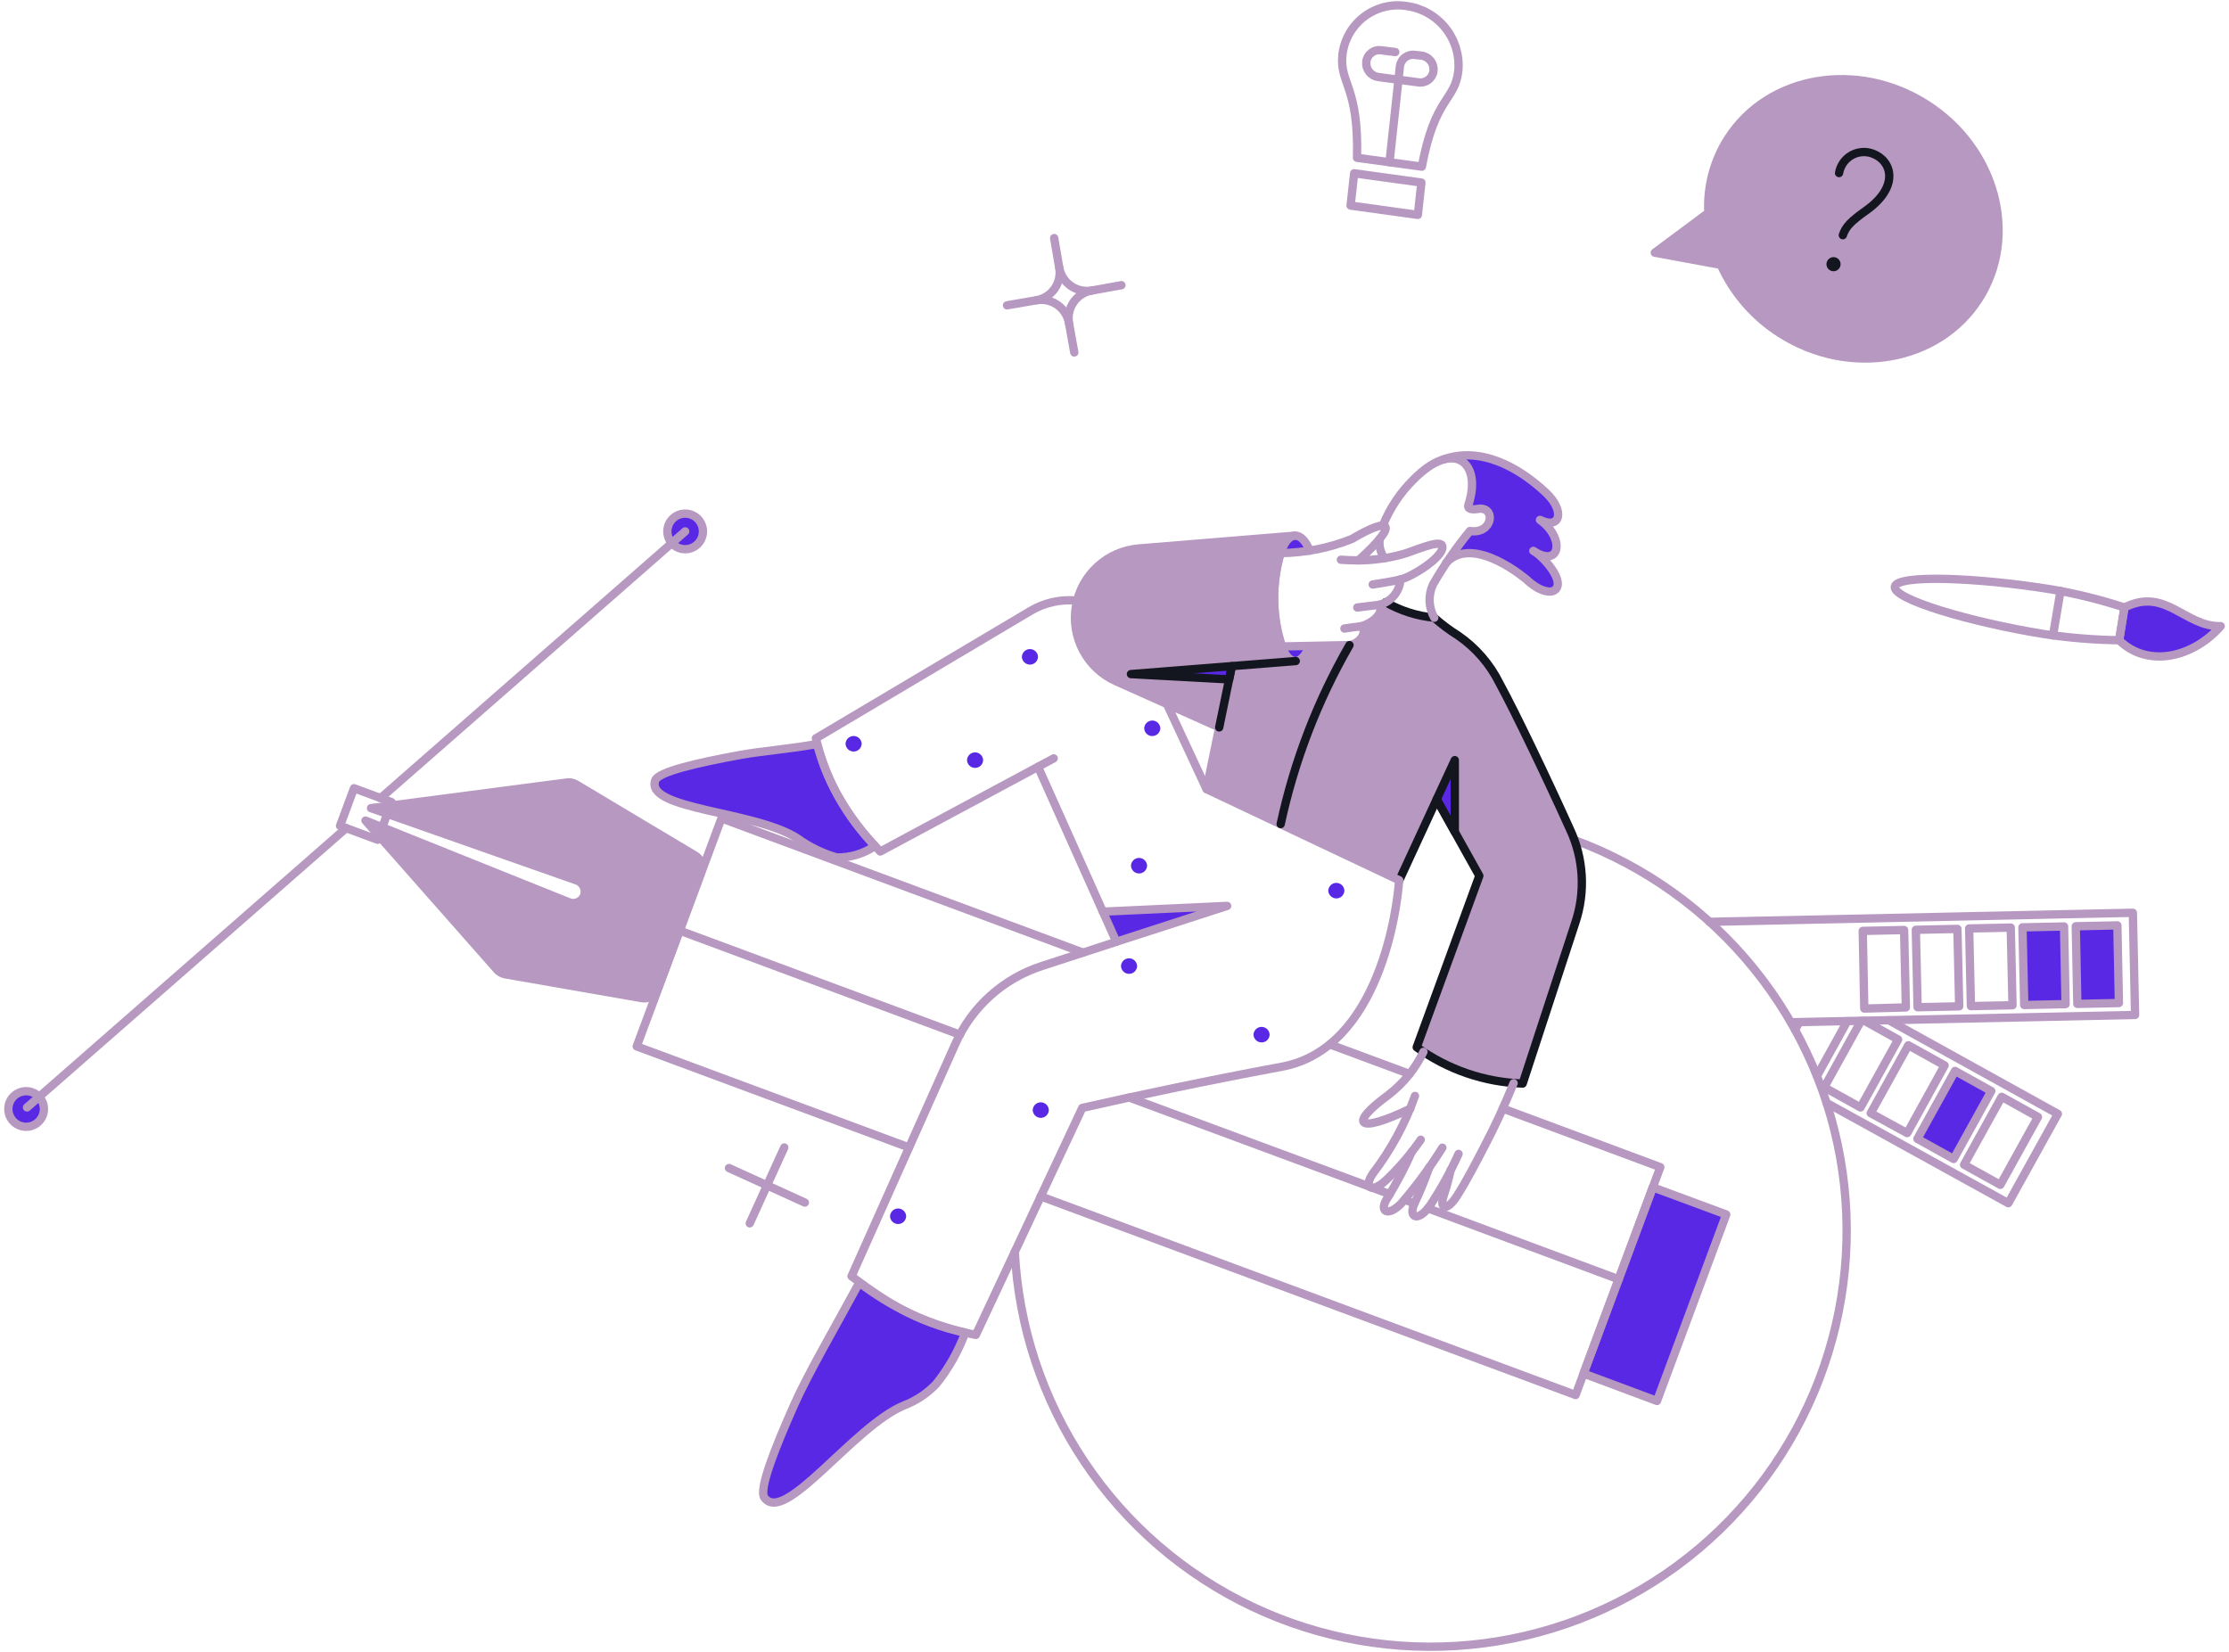 <svg width="402" height="298" viewBox="0 0 402 298" fill="none" xmlns="http://www.w3.org/2000/svg">
<path d="M283.108 149.51C279.198 141.051 273.292 128.483 270.46 123.298C265.976 115.129 262.385 114.913 258.649 111.408C255.558 111.109 252.568 110.157 249.873 108.615C249.497 108.828 249.098 108.996 248.685 109.115C249.64 110.585 247.46 112.456 245.432 112.981C246.482 113.743 245.413 116.047 243.332 116.395C242.296 116.395 241.097 116.53 236.15 116.555C234.795 119.862 233.038 119.886 231.704 117.702C228.812 112.97 229.171 97.686 233.317 96.605L205.349 98.915C202.575 99.152 199.959 100.303 197.911 102.188C195.863 104.073 194.498 106.585 194.033 109.33C193.567 112.074 194.026 114.896 195.337 117.351C196.649 119.806 198.739 121.756 201.279 122.895L219.831 131.192L217.556 142.322L252.309 158.761L262.322 137.095V150.023L266.751 157.961L255.51 188.9C261.075 192.926 267.715 195.204 274.58 195.444L284.076 166.438C285.909 160.878 285.563 154.827 283.108 149.51ZM221.674 122.54L203.961 121.584L222.153 120.148L221.674 122.54Z" fill="#B798C1"/>
<path d="M125.523 154.338L103.818 141.411C103.251 141.081 102.58 140.981 101.943 141.131L66.912 145.751L103.98 158.807C104.482 158.981 104.903 159.334 105.161 159.798C105.419 160.264 105.495 160.808 105.376 161.327C105.301 161.604 105.169 161.865 104.99 162.089C104.81 162.314 104.586 162.499 104.331 162.635C104.077 162.77 103.798 162.85 103.511 162.873C103.224 162.894 102.935 162.858 102.663 162.763L65.875 148.034L89.49 174.765C89.88 175.284 90.449 175.639 91.085 175.762L115.95 180.112C116.538 180.206 117.141 180.097 117.657 179.799C118.173 179.5 118.571 179.032 118.782 178.476L126.603 157.41C126.809 156.852 126.814 156.241 126.617 155.68C126.42 155.119 126.033 154.645 125.523 154.338Z" fill="#B798C1"/>
<path d="M345.797 205.408L352.58 193.159L359.123 196.79L352.34 209.037L345.797 205.408Z" fill="#FECFC4"/>
<path d="M374.646 181.069L374.367 167.064L381.866 166.905L382.146 180.91L374.646 181.069Z" fill="#5928E5"/>
<path d="M365.069 181.268L364.75 167.264L372.251 167.104L372.531 181.109L365.069 181.268Z" fill="#FECFC4"/>
<path d="M347.476 18.844C334.99 10.864 318.95 13.617 311.648 24.989C309.097 28.978 307.858 33.664 308.101 38.393L298.441 45.575L310.351 47.767C312.635 52.827 316.344 57.112 321.023 60.099C333.511 68.079 349.549 65.326 356.851 53.954C364.153 42.583 359.971 26.824 347.476 18.844Z" fill="#B798C1"/>
<path d="M311.327 219.052L298.838 252.686L285.594 247.74L298.08 214.145L311.327 219.052Z" fill="#5928E5"/>
<path d="M278.965 94.833C278.579 94.477 278.167 94.149 277.735 93.852C282.038 95.98 282.17 91.15 277.535 87.909C270.248 81.781 264.536 81.55 260.756 82.714C265.364 82.313 266.269 86.59 264.887 90.939C264.44 91.948 265.471 91.99 266.567 91.817C269.839 91.378 269.32 96.437 265.097 95.807C264.887 96.089 260.84 101.435 260.668 101.673C261.311 100.946 262.127 100.395 263.043 100.072C263.957 99.749 264.939 99.664 265.895 99.825C269.423 100.608 272.701 102.258 275.431 104.625C277.346 106.461 279.631 107.219 280.538 106.305C281.445 105.392 280.618 103.113 278.703 101.278C278.381 100.973 278.012 100.595 277.64 100.228C280.927 101.4 282.367 98.092 278.965 94.833Z" fill="#5928E5"/>
<path d="M198.895 164.433L201.328 169.857L221.316 163.394L198.895 164.433Z" fill="#5928E5"/>
<path d="M262.371 137.102V150.029L259.102 144.166L262.371 137.102Z" fill="#5928E5"/>
<path d="M236.199 116.555C234.803 120.026 232.688 120.186 231.172 116.635C232.528 116.635 234.364 116.595 236.199 116.555Z" fill="#5928E5"/>
<path d="M236.239 99.319C234.499 99.613 232.739 99.773 230.973 99.797C232.329 95.927 234.599 95.329 236.239 99.319Z" fill="#5928E5"/>
<path d="M222.157 120.146L221.678 122.538L203.965 121.582L222.157 120.146Z" fill="#5928E5"/>
<path d="M7.546 201.538C7.246 202.099 6.787 202.557 6.226 202.857C5.665 203.155 5.029 203.281 4.396 203.218C3.764 203.157 3.164 202.907 2.673 202.504C2.182 202.101 1.822 201.561 1.638 200.952C1.454 200.345 1.454 199.696 1.639 199.087C1.824 198.478 2.185 197.941 2.676 197.538C3.167 197.134 3.767 196.887 4.4 196.824C5.032 196.763 5.669 196.889 6.229 197.189C6.979 197.592 7.538 198.277 7.785 199.092C8.032 199.906 7.946 200.786 7.546 201.538Z" fill="#5928E5"/>
<path d="M126.401 97.363C126.101 97.923 125.642 98.382 125.081 98.681C124.521 98.981 123.884 99.107 123.252 99.044C122.619 98.982 122.02 98.733 121.529 98.329C121.038 97.926 120.677 97.386 120.493 96.778C120.309 96.17 120.31 95.52 120.494 94.912C120.679 94.305 121.04 93.765 121.532 93.362C122.023 92.959 122.623 92.711 123.255 92.649C123.888 92.587 124.524 92.714 125.085 93.014C125.834 93.418 126.394 94.102 126.64 94.917C126.887 95.732 126.801 96.611 126.401 97.363Z" fill="#5928E5"/>
<path d="M383.145 109.573C390.566 105.793 394.078 113.124 400.502 112.933C395.634 118.519 387.454 120.593 382.188 115.486L383.145 109.573Z" fill="#5928E5"/>
<path d="M331.874 48.089C331.759 48.406 331.519 48.665 331.213 48.807C330.906 48.949 330.555 48.963 330.238 48.847C329.921 48.73 329.663 48.493 329.52 48.186C329.377 47.879 329.365 47.529 329.48 47.211C329.596 46.894 329.835 46.635 330.142 46.493C330.448 46.351 330.799 46.337 331.116 46.453C331.433 46.569 331.692 46.807 331.834 47.114C331.977 47.421 331.99 47.771 331.874 48.089Z" fill="#13161E"/>
<path d="M147.385 134.189C142.358 135.107 137.41 135.466 133.662 136.144C125.722 137.58 118.739 139.216 118.18 140.733C116.225 146.079 136.253 146.239 143.834 151.233C149.983 155.258 152.205 155.808 157.799 152.589C152.816 147.444 149.231 141.11 147.385 134.189Z" fill="#5928E5"/>
<path d="M174.079 240.35C172.851 243.698 171.087 246.825 168.854 249.605C167.24 251.312 165.262 252.633 163.069 253.475C153.902 257.255 141.493 275.175 137.852 270.114C136.819 268.675 139.652 261.418 143.238 253.356C145.794 247.612 150.859 238.954 154.969 231.333C160.619 235.674 167.136 238.75 174.079 240.35Z" fill="#5928E5"/>
<path d="M228.979 186.616C228.964 186.992 228.805 187.349 228.534 187.611C228.263 187.871 227.9 188.018 227.524 188.018C227.146 188.018 226.783 187.871 226.512 187.611C226.241 187.349 226.081 186.992 226.066 186.616C226.081 186.24 226.241 185.883 226.512 185.62C226.783 185.36 227.146 185.213 227.524 185.213C227.9 185.213 228.263 185.36 228.534 185.62C228.805 185.883 228.964 186.24 228.979 186.616Z" fill="#5928E5"/>
<path d="M242.463 160.643C242.449 161.018 242.289 161.375 242.018 161.638C241.747 161.898 241.384 162.045 241.006 162.045C240.63 162.045 240.267 161.898 239.996 161.638C239.725 161.375 239.565 161.018 239.551 160.643C239.565 160.267 239.725 159.91 239.996 159.647C240.267 159.387 240.63 159.24 241.006 159.24C241.384 159.24 241.747 159.387 242.018 159.647C242.289 159.91 242.449 160.267 242.463 160.643Z" fill="#5928E5"/>
<path d="M206.881 156.14C206.867 156.516 206.707 156.873 206.436 157.136C206.165 157.396 205.802 157.543 205.424 157.543C205.048 157.543 204.685 157.396 204.414 157.136C204.143 156.873 203.983 156.516 203.969 156.14C203.983 155.764 204.143 155.407 204.414 155.145C204.685 154.884 205.048 154.737 205.424 154.737C205.802 154.737 206.165 154.884 206.436 155.145C206.707 155.407 206.867 155.764 206.881 156.14Z" fill="#5928E5"/>
<path d="M209.268 131.36C209.253 131.737 209.094 132.093 208.823 132.355C208.552 132.616 208.189 132.762 207.811 132.762C207.435 132.762 207.072 132.616 206.801 132.355C206.53 132.093 206.37 131.737 206.355 131.36C206.37 130.983 206.53 130.627 206.801 130.366C207.072 130.104 207.435 129.958 207.811 129.958C208.189 129.958 208.552 130.104 208.823 130.366C209.094 130.627 209.253 130.983 209.268 131.36Z" fill="#5928E5"/>
<path d="M187.206 118.471C187.191 118.847 187.032 119.204 186.76 119.465C186.489 119.727 186.126 119.872 185.749 119.872C185.372 119.872 185.01 119.727 184.739 119.465C184.467 119.204 184.307 118.847 184.293 118.471C184.307 118.094 184.467 117.737 184.739 117.476C185.01 117.215 185.372 117.068 185.749 117.068C186.126 117.068 186.489 117.215 186.76 117.476C187.032 117.737 187.191 118.094 187.206 118.471Z" fill="#5928E5"/>
<path d="M155.405 134.149C155.391 134.526 155.231 134.882 154.959 135.144C154.688 135.405 154.325 135.551 153.949 135.551C153.572 135.551 153.209 135.405 152.938 135.144C152.666 134.882 152.506 134.526 152.492 134.149C152.506 133.773 152.666 133.416 152.938 133.155C153.209 132.893 153.572 132.747 153.949 132.747C154.325 132.747 154.688 132.893 154.959 133.155C155.231 133.416 155.391 133.773 155.405 134.149Z" fill="#5928E5"/>
<path d="M177.311 137.101C177.297 137.478 177.137 137.835 176.866 138.096C176.594 138.357 176.232 138.503 175.855 138.503C175.478 138.503 175.116 138.357 174.844 138.096C174.573 137.835 174.413 137.478 174.398 137.101C174.413 136.725 174.573 136.368 174.844 136.107C175.116 135.845 175.478 135.699 175.855 135.699C176.232 135.699 176.594 135.845 176.866 136.107C177.137 136.368 177.297 136.725 177.311 137.101Z" fill="#5928E5"/>
<path d="M189.159 200.221C189.145 200.597 188.985 200.954 188.713 201.217C188.442 201.477 188.079 201.624 187.702 201.624C187.326 201.624 186.963 201.477 186.692 201.217C186.42 200.954 186.26 200.597 186.246 200.221C186.26 199.845 186.42 199.488 186.692 199.226C186.963 198.965 187.326 198.818 187.702 198.818C188.079 198.818 188.442 198.965 188.713 199.226C188.985 199.488 189.145 199.845 189.159 200.221Z" fill="#5928E5"/>
<path d="M205.081 174.247C205.066 174.622 204.906 174.979 204.635 175.242C204.365 175.502 204.001 175.649 203.623 175.649C203.247 175.649 202.884 175.502 202.613 175.242C202.342 174.979 202.183 174.622 202.168 174.247C202.183 173.871 202.342 173.514 202.613 173.251C202.884 172.991 203.247 172.844 203.623 172.844C204.001 172.844 204.365 172.991 204.635 173.251C204.906 173.514 205.066 173.871 205.081 174.247Z" fill="#5928E5"/>
<path d="M163.428 219.371C163.414 219.747 163.254 220.104 162.983 220.366C162.711 220.627 162.349 220.774 161.972 220.774C161.595 220.774 161.233 220.627 160.961 220.366C160.69 220.104 160.53 219.747 160.516 219.371C160.53 218.995 160.69 218.638 160.961 218.376C161.233 218.115 161.595 217.968 161.972 217.968C162.349 217.968 162.711 218.115 162.983 218.376C163.254 218.638 163.414 218.995 163.428 219.371Z" fill="#5928E5"/>
<path d="M383.145 109.573C390.566 105.793 394.078 113.124 400.502 112.933C395.634 118.519 387.454 120.593 382.188 115.486L383.145 109.573Z" stroke="#B798C1" stroke-width="1.5" stroke-linejoin="round"/>
<path d="M163.947 206.962L114.832 188.73L130.114 147.595L195.306 171.812" stroke="#B798C1" stroke-width="1.5" stroke-linecap="round" stroke-linejoin="round"/>
<path d="M271.031 199.942L299.437 210.513L284.158 251.608L187.684 215.78" stroke="#B798C1" stroke-width="1.5" stroke-linecap="round" stroke-linejoin="round"/>
<path d="M239.832 188.371L254.217 193.709" stroke="#B798C1" stroke-width="1.5" stroke-linecap="round" stroke-linejoin="round"/>
<path d="M311.327 219.052L298.838 252.685L285.594 247.74L298.08 214.144L311.327 219.052Z" stroke="#B798C1" stroke-width="1.5" stroke-linecap="round" stroke-linejoin="round"/>
<path d="M125.363 154.298L103.857 141.451C103.29 141.121 102.619 141.021 101.982 141.171L66.912 145.76L104.016 158.807C104.519 158.981 104.94 159.334 105.198 159.8C105.456 160.265 105.532 160.808 105.413 161.327C105.338 161.604 105.206 161.865 105.027 162.089C104.847 162.314 104.623 162.501 104.368 162.635C104.114 162.77 103.835 162.85 103.548 162.873C103.26 162.894 102.972 162.858 102.7 162.764L65.914 148.001L89.489 174.725C89.879 175.244 90.448 175.599 91.085 175.723L115.781 180.032C116.37 180.128 116.974 180.019 117.491 179.723C118.009 179.425 118.407 178.959 118.62 178.4L126.449 157.371C126.654 156.812 126.658 156.199 126.46 155.638C126.262 155.078 125.874 154.603 125.363 154.298Z" stroke="#B798C1" stroke-width="1.5" stroke-linecap="round" stroke-linejoin="round"/>
<path d="M122.547 167.835L173.121 186.615" stroke="#B798C1" stroke-width="1.5" stroke-linecap="round" stroke-linejoin="round"/>
<path d="M257.504 217.935L291.938 230.742" stroke="#B798C1" stroke-width="1.5" stroke-linecap="round" stroke-linejoin="round"/>
<path d="M253.316 216.378L255.072 217.057" stroke="#B798C1" stroke-width="1.5" stroke-linecap="round" stroke-linejoin="round"/>
<path d="M247.613 214.264L250.646 215.381" stroke="#B798C1" stroke-width="1.5" stroke-linecap="round" stroke-linejoin="round"/>
<path d="M203.645 197.947L247.014 214.024" stroke="#B798C1" stroke-width="1.5" stroke-linecap="round" stroke-linejoin="round"/>
<path d="M283.919 151.505C296.642 156.19 307.861 164.233 316.38 174.782C324.898 185.33 330.402 197.989 332.305 211.412C334.207 224.837 332.439 238.527 327.187 251.026C321.935 263.528 313.394 274.37 302.472 282.407C291.552 290.443 278.658 295.37 265.161 296.668C251.665 297.964 238.069 295.58 225.818 289.771C213.566 283.961 203.119 274.941 195.582 263.671C188.046 252.398 183.703 239.296 183.016 225.755" stroke="#B798C1" stroke-width="1.5" stroke-linecap="round" stroke-linejoin="round"/>
<path d="M217.608 142.328L219.882 131.198L201.331 122.901C198.78 121.77 196.678 119.821 195.359 117.362C194.039 114.903 193.577 112.075 194.045 109.324C194.513 106.573 195.885 104.056 197.943 102.172C200.002 100.288 202.629 99.143 205.411 98.919L233.591 96.609" stroke="#B798C1" stroke-width="1.5" stroke-linecap="round" stroke-linejoin="round"/>
<path d="M249.887 108.615C252.581 110.157 255.571 111.109 258.663 111.408C259.984 112.586 261.403 113.649 262.905 114.585C266.134 116.789 268.738 119.791 270.465 123.298C273.304 128.481 279.285 141.011 283.113 149.51C285.618 154.808 285.975 160.871 284.11 166.426L274.614 195.433C267.735 195.2 261.082 192.921 255.504 188.889L266.794 157.969L259.104 144.17L252.361 158.771" stroke="#13161E" stroke-width="1.5" stroke-linecap="round" stroke-linejoin="round"/>
<path d="M221.678 122.538L203.965 121.582L222.157 120.146L221.678 122.538Z" stroke="#13161E" stroke-width="1.5" stroke-linecap="round" stroke-linejoin="round"/>
<path d="M249.445 94.69C250.693 91.615 252.555 88.827 254.92 86.5C262.184 79.135 267.266 83.364 264.885 90.868C264.465 91.918 265.515 91.951 266.565 91.785C269.826 91.271 269.318 96.405 265.095 95.775C262.61 98.805 260.382 102.036 258.431 105.435C257.994 106.381 257.787 107.416 257.829 108.457C257.871 109.498 258.158 110.513 258.671 111.42" stroke="#B798C1" stroke-width="1.5" stroke-linecap="round" stroke-linejoin="round"/>
<path d="M249.686 100.675C248.953 99.668 248.648 98.412 248.835 97.181" stroke="#B798C1" stroke-width="1.5" stroke-linecap="round" stroke-linejoin="round"/>
<path d="M260.238 82.888C266.845 80.492 273.678 84.072 278.771 88.825C282.301 92.115 281.444 95.608 277.733 93.772C282.307 97.04 281.41 102.592 276.536 99.358C278.113 100.148 282.206 104.579 280.566 106.301C279.67 107.237 277.334 106.46 275.419 104.621C275.379 104.581 265.78 96.269 260.822 101.49" stroke="#B798C1" stroke-width="1.5" stroke-linecap="round" stroke-linejoin="round"/>
<path d="M198.895 164.433L221.316 163.394L201.328 169.857" stroke="#B798C1" stroke-width="1.5" stroke-linecap="round" stroke-linejoin="round"/>
<path d="M262.371 137.102V150.029L259.102 144.166L262.371 137.102Z" stroke="#13161E" stroke-width="1.5" stroke-linecap="round" stroke-linejoin="round"/>
<path d="M210.468 127.007L217.608 142.337L252.361 158.775L252.321 158.855C252.041 163.204 249.009 189.106 231.134 192.409C217.929 194.849 204.124 197.796 195.186 199.83L175.994 240.766C166.246 238.937 160.622 235.48 153.572 230.192L172.325 188.22C173.792 184.937 175.931 181.997 178.604 179.591C181.277 177.186 184.425 175.368 187.844 174.255L201.331 169.866L187.208 138.303L158.759 153.58C155.768 150.55 153.185 147.141 151.075 143.441C149.256 140.229 147.932 136.759 147.148 133.151H147.188L185.809 110.211C188.352 108.687 191.32 108.029 194.268 108.336" stroke="#B798C1" stroke-width="1.5" stroke-linecap="round" stroke-linejoin="round"/>
<path d="M157.8 152.583C155.772 153.979 153.358 154.704 150.897 154.658C148.363 153.929 145.974 152.768 143.835 151.226C136.25 146.247 116.22 146.077 118.181 140.726C118.738 139.21 125.722 137.576 133.663 136.138C137.411 135.459 142.359 135.1 147.386 134.183C149.231 141.104 152.816 147.438 157.8 152.583Z" stroke="#B798C1" stroke-width="1.5" stroke-linecap="round" stroke-linejoin="round"/>
<path d="M247.57 105.423C248.488 105.263 251.121 104.904 252.558 104.505" stroke="#B798C1" stroke-width="1.5" stroke-linecap="round" stroke-linejoin="round"/>
<path d="M241.824 100.954C242.941 101.034 244.019 101.074 244.974 101.074" stroke="#B798C1" stroke-width="1.5" stroke-linecap="round" stroke-linejoin="round"/>
<path d="M248.744 109.083L244.777 109.572" stroke="#B798C1" stroke-width="1.5" stroke-linecap="round" stroke-linejoin="round"/>
<path d="M260.06 98.361C259.541 97.284 254.675 99.518 252.997 99.957C250.385 100.68 247.691 101.055 244.98 101.074C252.441 94.371 250.925 92.974 243.823 97.204C239.736 98.845 235.378 99.711 230.975 99.757C229.316 105.26 229.4 111.142 231.214 116.595C245.53 116.32 242.602 116.356 243.394 116.356C245.584 115.99 246.702 113.603 245.362 112.973C247.424 112.492 249.724 110.583 248.758 109.083C249.797 108.825 250.727 108.241 251.414 107.418C252.099 106.595 252.504 105.575 252.571 104.505C254.614 104.094 260.914 100.135 260.06 98.361Z" stroke="#B798C1" stroke-width="1.5" stroke-linecap="round" stroke-linejoin="round"/>
<path d="M242.465 113.363C242.465 113.363 244.552 113.052 245.35 112.973" stroke="#B798C1" stroke-width="1.5" stroke-linecap="round" stroke-linejoin="round"/>
<path d="M236.199 99.319C235.527 97.594 234.548 96.588 233.578 96.603C230.531 96.834 229.706 105.081 229.752 108.363C229.794 111.513 230.756 119.235 233.685 119.235C234.607 119.184 235.493 118.185 236.159 116.562" stroke="#B798C1" stroke-width="1.5" stroke-linecap="round" stroke-linejoin="round"/>
<path d="M255.191 197.667C253.411 202.67 250.867 207.365 247.65 211.59C245.84 214.136 247.251 215.341 249.885 212.947C252.249 210.715 254.374 208.241 256.227 205.568" stroke="#B798C1" stroke-width="1.5" stroke-linecap="round" stroke-linejoin="round"/>
<path d="M254.605 207.762C253.349 210.595 251.907 213.34 250.283 215.979C248.528 218.573 250.313 219.562 252.757 217.017C255.462 213.867 257.927 210.517 260.137 207.002" stroke="#B798C1" stroke-width="1.5" stroke-linecap="round" stroke-linejoin="round"/>
<path d="M257.755 210.574C257.009 212.712 256.152 214.808 255.191 216.857C253.834 219.65 255.711 220.45 257.782 217.615C259.804 214.606 261.566 211.429 263.049 208.119" stroke="#B798C1" stroke-width="1.5" stroke-linecap="round" stroke-linejoin="round"/>
<path d="M261.614 211.072C261.305 212.527 260.919 213.966 260.457 215.381C259.444 218.225 260.935 218.573 262.767 215.7C264.598 212.828 266.158 209.755 267.714 206.763C269.695 203.004 271.24 199.598 272.979 195.375" stroke="#B798C1" stroke-width="1.5" stroke-linecap="round" stroke-linejoin="round"/>
<path d="M254.339 199.978C244.528 204.684 243.247 202.708 250.372 197.508C253.068 195.442 255.242 192.772 256.72 189.715" stroke="#B798C1" stroke-width="1.5" stroke-linecap="round" stroke-linejoin="round"/>
<path d="M68.35 150.787L68.111 151.466L61.328 148.952L63.842 142.169L70.625 144.683L70.392 145.304" stroke="#B798C1" stroke-width="1.5" stroke-linecap="round" stroke-linejoin="round"/>
<path d="M69.827 146.797L68.949 149.231" stroke="#B798C1" stroke-width="1.5" stroke-linecap="round" stroke-linejoin="round"/>
<path d="M62.43 149.361L4.871 199.742" stroke="#B798C1" stroke-width="1.5" stroke-linecap="round" stroke-linejoin="round"/>
<path d="M123.568 95.847L68.644 143.95" stroke="#B798C1" stroke-width="1.5" stroke-linecap="round" stroke-linejoin="round"/>
<path d="M7.546 201.538C7.246 202.099 6.787 202.557 6.226 202.857C5.665 203.155 5.029 203.281 4.396 203.22C3.764 203.157 3.164 202.907 2.673 202.504C2.182 202.101 1.822 201.561 1.638 200.952C1.454 200.345 1.454 199.696 1.639 199.087C1.824 198.48 2.185 197.941 2.676 197.538C3.167 197.134 3.767 196.887 4.4 196.824C5.032 196.763 5.669 196.889 6.229 197.189C6.979 197.592 7.538 198.277 7.785 199.092C8.032 199.906 7.946 200.786 7.546 201.538Z" stroke="#B798C1" stroke-width="1.5" stroke-linecap="round" stroke-linejoin="round"/>
<path d="M126.401 97.363C126.101 97.923 125.642 98.382 125.081 98.681C124.521 98.98 123.884 99.107 123.252 99.044C122.619 98.981 122.02 98.733 121.529 98.329C121.038 97.926 120.677 97.386 120.493 96.778C120.309 96.17 120.31 95.52 120.494 94.912C120.679 94.305 121.04 93.765 121.532 93.362C122.023 92.959 122.623 92.711 123.255 92.649C123.888 92.587 124.524 92.714 125.085 93.014C125.834 93.418 126.394 94.102 126.64 94.917C126.887 95.732 126.801 96.611 126.401 97.363Z" stroke="#B798C1" stroke-width="1.5" stroke-linecap="round" stroke-linejoin="round"/>
<path d="M383.144 109.572L382.186 115.478C377.644 115.412 373.114 115.039 368.622 114.36C355.333 112.216 341.37 108.06 341.729 105.822C342.089 103.583 356.69 104.159 369.939 106.301C374.416 107.064 378.828 108.157 383.144 109.572Z" stroke="#B798C1" stroke-width="1.5" stroke-linecap="round" stroke-linejoin="round"/>
<path d="M371.612 106.588L370.262 114.606" stroke="#B798C1" stroke-width="1.5" stroke-linecap="round" stroke-linejoin="round"/>
<path d="M347.476 18.844C334.99 10.864 318.95 13.617 311.648 24.989C309.097 28.978 307.858 33.664 308.101 38.393L298.441 45.575L310.351 47.767C312.635 52.827 316.344 57.112 321.023 60.099C333.511 68.079 349.549 65.326 356.851 53.954C364.153 42.583 359.971 26.824 347.476 18.844Z" stroke="#B798C1" stroke-width="1.5" stroke-linecap="round" stroke-linejoin="round"/>
<path d="M332.354 42.423C332.873 40.869 333.824 39.903 336.623 37.917C342.545 33.685 341.275 29.011 337.741 27.702C337.113 27.47 336.441 27.379 335.775 27.436C335.107 27.493 334.462 27.696 333.883 28.032C333.303 28.367 332.806 28.826 332.423 29.376C332.041 29.926 331.787 30.553 331.676 31.213" stroke="#13161E" stroke-width="1.5" stroke-linecap="round" stroke-linejoin="round"/>
<path d="M244.74 28.46C245.078 15.461 241.548 15.104 242.107 9.867C242.264 8.519 242.693 7.218 243.365 6.04C244.037 4.862 244.942 3.832 246.021 3.012C247.103 2.192 248.338 1.599 249.654 1.269C250.969 0.938 252.338 0.877 253.678 1.089C256.433 1.458 258.941 2.875 260.679 5.045C262.416 7.214 263.252 9.97 263.012 12.739C262.431 18.2 258.768 17.408 256.429 30.056L244.74 28.46Z" stroke="#B798C1" stroke-width="1.5" stroke-linecap="round" stroke-linejoin="round"/>
<path d="M255.712 38.754L243.582 37.078L244.22 31.253L256.348 32.929L255.712 38.754Z" stroke="#B798C1" stroke-width="1.5" stroke-linecap="round" stroke-linejoin="round"/>
<path d="M251.64 9.388L249.12 9.069C248.805 9.021 248.484 9.037 248.175 9.117C247.867 9.196 247.577 9.337 247.323 9.53C247.071 9.724 246.859 9.967 246.701 10.244C246.544 10.521 246.443 10.827 246.407 11.143C246.342 11.798 246.533 12.452 246.945 12.967C247.354 13.481 247.948 13.815 248.602 13.896L255.823 14.854C256.138 14.902 256.46 14.885 256.768 14.806C257.077 14.726 257.367 14.586 257.619 14.392C257.873 14.198 258.083 13.956 258.241 13.679C258.398 13.402 258.499 13.096 258.535 12.779C258.6 12.125 258.409 11.47 257.997 10.956C257.587 10.441 256.993 10.108 256.34 10.026L255.185 9.906C254.87 9.859 254.549 9.875 254.24 9.955C253.931 10.034 253.642 10.175 253.387 10.368C253.135 10.562 252.923 10.805 252.766 11.082C252.608 11.359 252.508 11.665 252.472 11.981L250.597 29.258" stroke="#B798C1" stroke-width="1.5" stroke-linecap="round" stroke-linejoin="round"/>
<path d="M340.652 184.022L371.136 200.9L362.198 217.017L329.402 198.905" stroke="#B798C1" stroke-width="1.5" stroke-linecap="round" stroke-linejoin="round"/>
<path d="M354.219 210.074L361.002 197.827L367.545 201.458L360.762 213.705L354.219 210.074Z" stroke="#B798C1" stroke-width="1.5" stroke-linecap="round" stroke-linejoin="round"/>
<path d="M345.801 205.408L352.584 193.159L359.127 196.79L352.344 209.037L345.801 205.408Z" fill="#5928E5" stroke="#B798C1" stroke-width="1.5" stroke-linecap="round" stroke-linejoin="round"/>
<path d="M337.383 200.78L344.164 188.53L350.707 192.161L343.964 204.371L337.383 200.78Z" stroke="#B798C1" stroke-width="1.5" stroke-linecap="round" stroke-linejoin="round"/>
<path d="M336.226 184.102L342.328 187.493L335.548 199.742L329.004 196.111L335.627 184.141" stroke="#B798C1" stroke-width="1.5" stroke-linecap="round" stroke-linejoin="round"/>
<path d="M323.738 185.737L324.496 184.381" stroke="#B798C1" stroke-width="1.5" stroke-linecap="round" stroke-linejoin="round"/>
<path d="M333.154 184.181L327.688 194.076" stroke="#B798C1" stroke-width="1.5" stroke-linecap="round" stroke-linejoin="round"/>
<path d="M190.117 42.942L191.035 48.288" stroke="#B798C1" stroke-width="1.5" stroke-linecap="round" stroke-linejoin="round"/>
<path d="M186.924 54.153L181.617 55.071" stroke="#B798C1" stroke-width="1.5" stroke-linecap="round" stroke-linejoin="round"/>
<path d="M202.248 51.44L196.941 52.398" stroke="#B798C1" stroke-width="1.5" stroke-linecap="round" stroke-linejoin="round"/>
<path d="M193.747 63.57L192.789 58.263" stroke="#B798C1" stroke-width="1.5" stroke-linecap="round" stroke-linejoin="round"/>
<path d="M192.791 58.263C192.557 56.942 191.809 55.767 190.71 54.996C189.611 54.226 188.252 53.923 186.93 54.153C188.252 53.92 189.428 53.171 190.198 52.071C190.969 50.971 191.271 49.611 191.039 48.288C191.272 49.61 192.021 50.785 193.119 51.556C194.218 52.327 195.578 52.63 196.9 52.4C195.579 52.633 194.403 53.382 193.633 54.481C192.862 55.581 192.559 56.941 192.791 58.263Z" stroke="#B798C1" stroke-width="1.5" stroke-linecap="round" stroke-linejoin="round"/>
<path d="M174.079 240.35C172.851 243.697 171.087 246.824 168.854 249.605C167.24 251.312 165.262 252.633 163.069 253.475C153.902 257.255 141.493 275.174 137.852 270.113C136.819 268.675 139.652 261.417 143.238 253.355C145.794 247.612 150.859 238.953 154.969 231.333C160.619 235.673 167.136 238.75 174.079 240.35Z" stroke="#B798C1" stroke-width="1.5" stroke-linecap="round" stroke-linejoin="round"/>
<path d="M308.297 166.266L384.661 164.632L385.06 183.064L322.98 184.381" stroke="#B798C1" stroke-width="1.5" stroke-linecap="round" stroke-linejoin="round"/>
<path d="M374.646 181.069L374.367 167.064L381.866 166.905L382.146 180.91L374.646 181.069Z" stroke="#B798C1" stroke-width="1.5" stroke-linecap="round" stroke-linejoin="round"/>
<path d="M365.069 181.268L364.75 167.264L372.251 167.104L372.531 181.109L365.069 181.268Z" fill="#5928E5" stroke="#B798C1" stroke-width="1.5" stroke-linecap="round" stroke-linejoin="round"/>
<path d="M355.456 181.468L355.137 167.463L362.638 167.304L362.957 181.309L355.456 181.468Z" stroke="#B798C1" stroke-width="1.5" stroke-linecap="round" stroke-linejoin="round"/>
<path d="M345.839 181.668L345.52 167.703L353.021 167.543L353.34 181.508L345.839 181.668Z" stroke="#B798C1" stroke-width="1.5" stroke-linecap="round" stroke-linejoin="round"/>
<path d="M336.225 181.907L335.945 167.902L343.405 167.743L343.724 181.708L336.225 181.907Z" stroke="#B798C1" stroke-width="1.5" stroke-linecap="round" stroke-linejoin="round"/>
<path d="M243.382 116.355C237.6 126.408 233.413 137.296 230.973 148.632" stroke="#13161E" stroke-width="1.5" stroke-linecap="round" stroke-linejoin="round"/>
<path d="M141.443 206.962L135.219 220.648" stroke="#B798C1" stroke-width="1.5" stroke-linecap="round" stroke-linejoin="round"/>
<path d="M145.152 216.897L131.469 210.673" stroke="#B798C1" stroke-width="1.5" stroke-linecap="round" stroke-linejoin="round"/>
<path d="M187.207 138.303L190.038 136.782" stroke="#B798C1" stroke-width="1.5" stroke-linecap="round" stroke-linejoin="round"/>
<path d="M233.688 119.229L222.157 120.146L219.883 131.196" stroke="#13161E" stroke-width="1.5" stroke-linecap="round" stroke-linejoin="round"/>
</svg>
